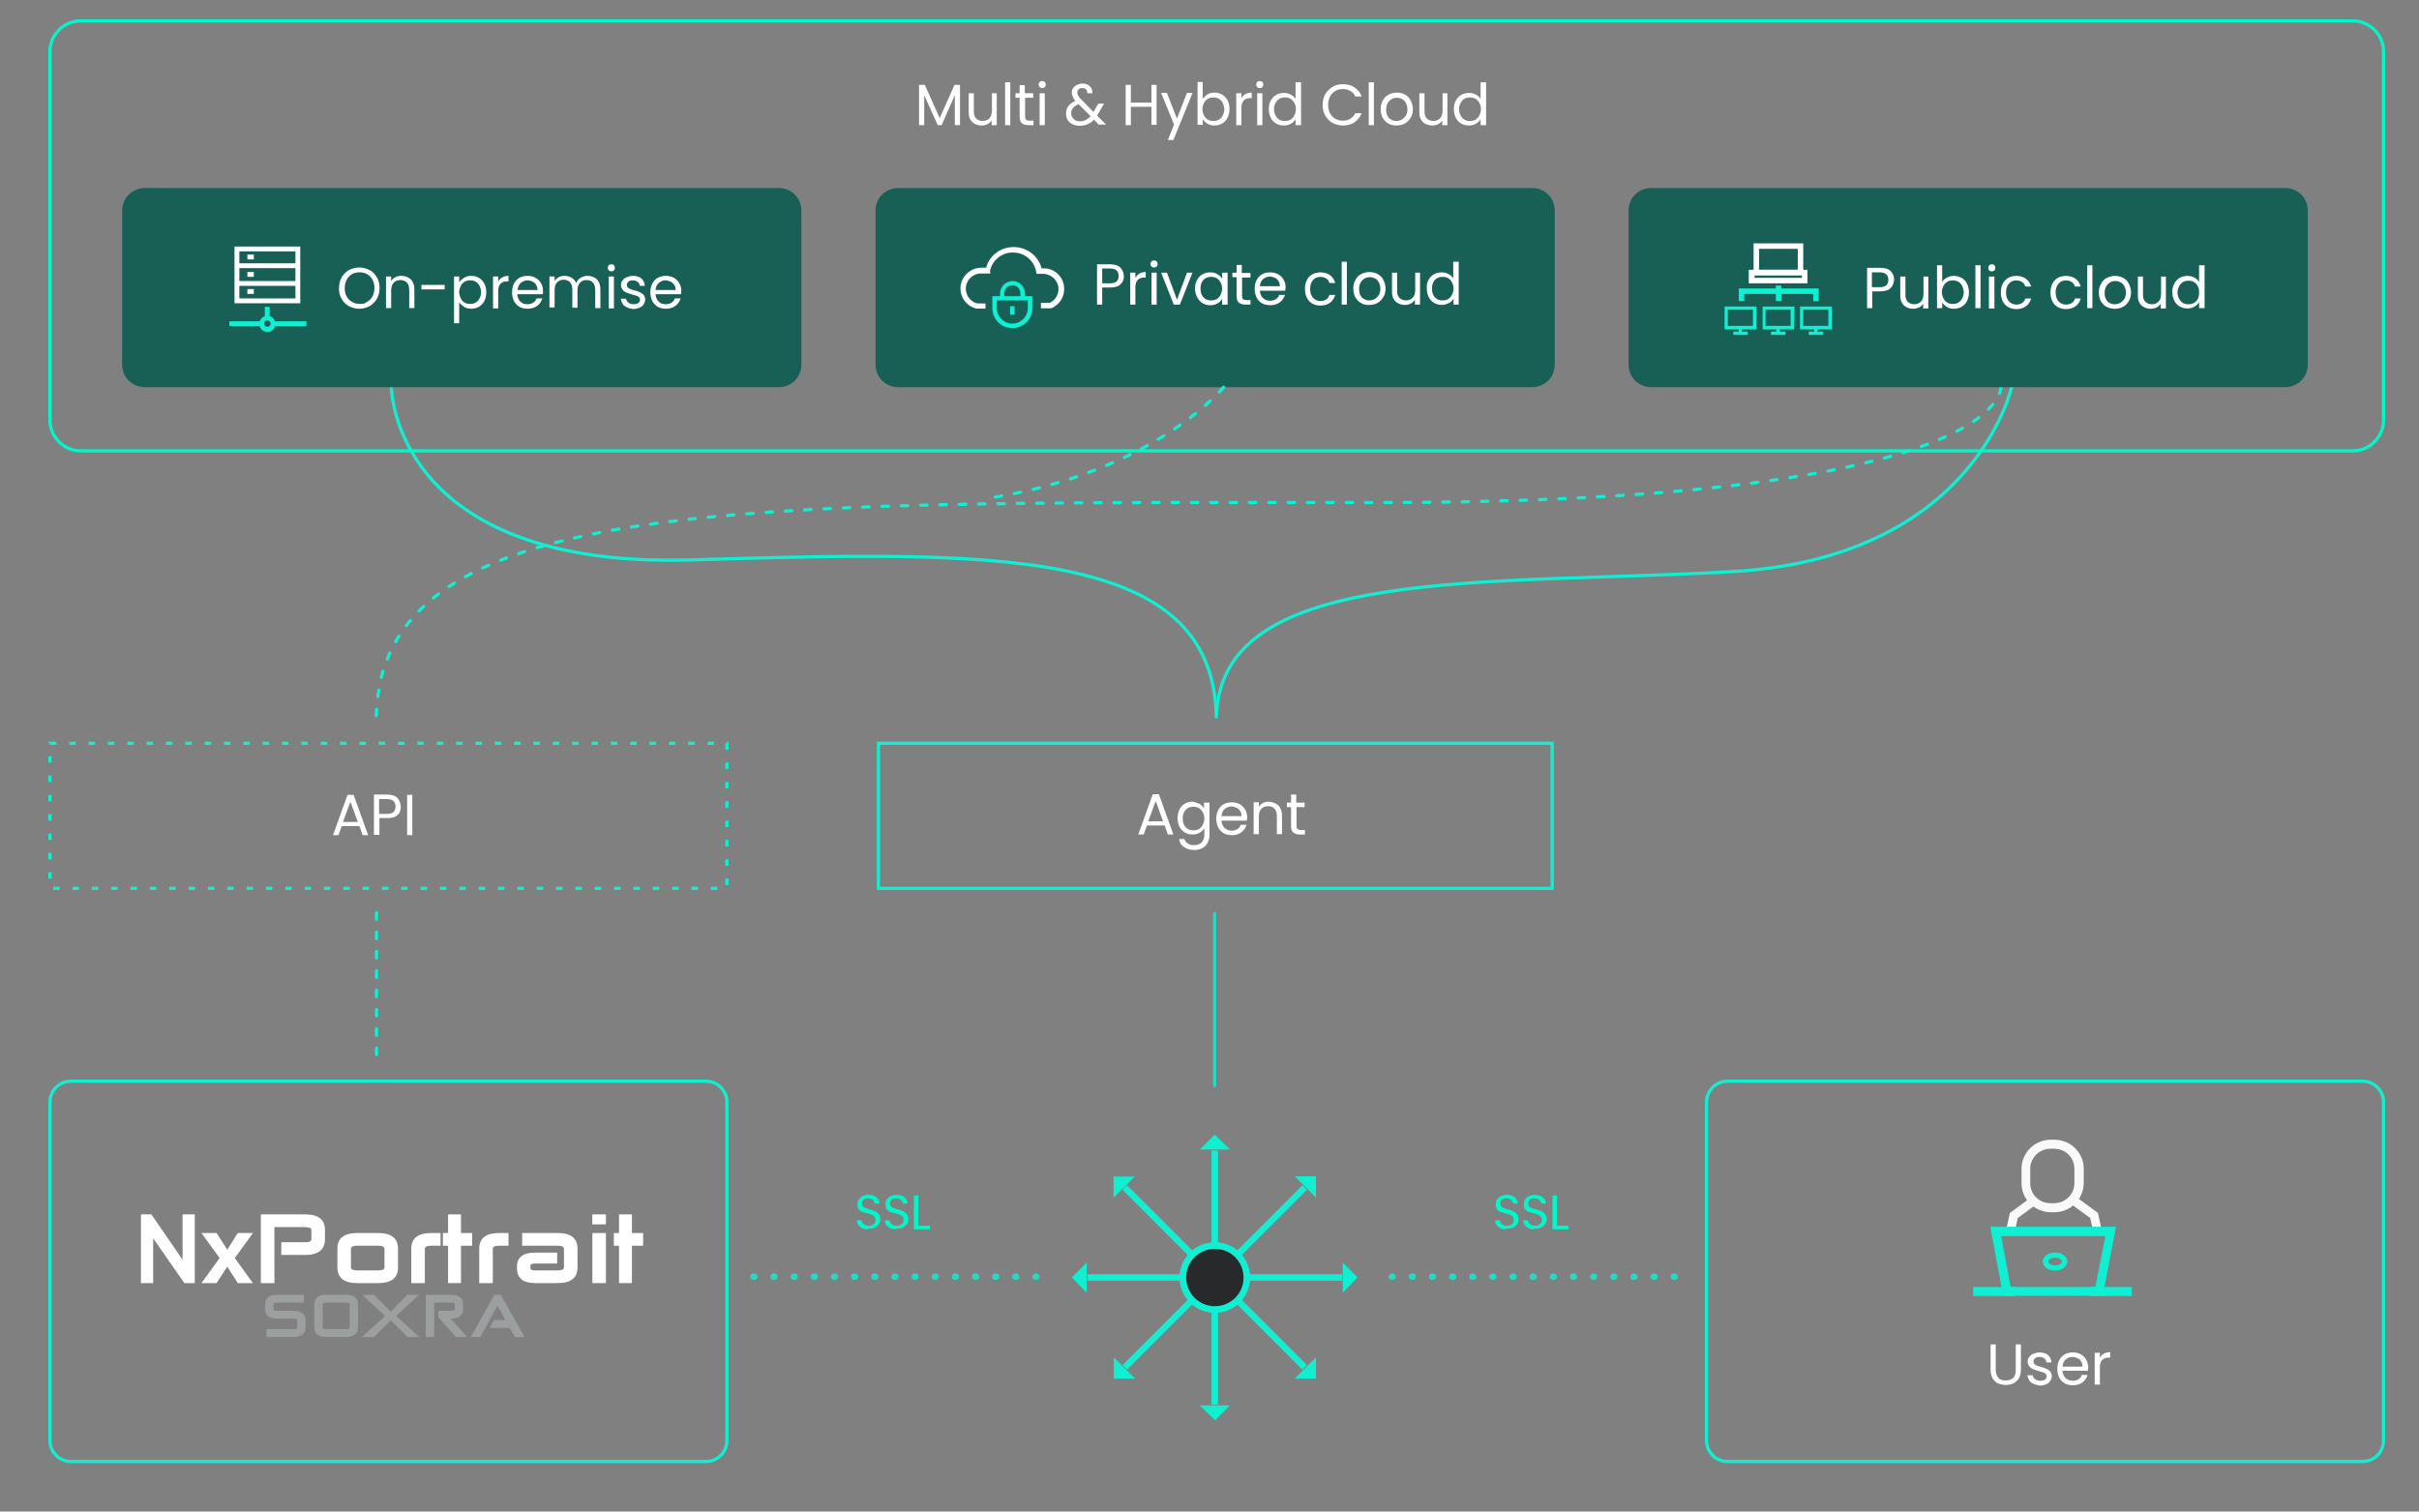 <?xml version="1.0" encoding="utf-8"?>
<!-- Generator: Adobe Illustrator 16.0.3, SVG Export Plug-In . SVG Version: 6.00 Build 0)  -->
<!DOCTYPE svg PUBLIC "-//W3C//DTD SVG 1.1//EN" "http://www.w3.org/Graphics/SVG/1.1/DTD/svg11.dtd">
<svg version="1.1" id="레이어_1" xmlns="http://www.w3.org/2000/svg" xmlns:xlink="http://www.w3.org/1999/xlink" x="0px"
	 y="0px" width="750.4px" height="469px" viewBox="0 0 750.4 469" enable-background="new 0 0 750.4 469" xml:space="preserve">
<rect x="0" y="0" width="750.4" height="469" fill="#808080" stroke="none"/>
<g id="그룹_3561" transform="translate(-855 -951.864)">
	<g enable-background="new    ">
		<path fill="#00F7C8" d="M1122.6,1333c-0.5-0.2-1-0.6-1.3-1c-0.3-0.399-0.5-0.899-0.5-1.5h1.5c0,0.5,0.3,0.9,0.6,1.2
			s0.9,0.5,1.6,0.5c0.6,0,1.2-0.2,1.5-0.5c0.4-0.3,0.6-0.7,0.6-1.3c0-0.4-0.1-0.7-0.3-1s-0.5-0.4-0.8-0.601
			c-0.3-0.199-0.8-0.301-1.3-0.399c-0.7-0.2-1.2-0.4-1.7-0.5c-0.5-0.101-0.8-0.5-1.1-0.8c-0.3-0.302-0.4-0.9-0.4-1.602
			c0-0.6,0.1-1.1,0.4-1.5c0.3-0.398,0.7-0.8,1.2-1c0.5-0.199,1.1-0.398,1.8-0.398c1,0,1.8,0.198,2.4,0.698s1,1.101,1.1,2h-1.5
			c-0.1-0.399-0.3-0.8-0.6-1.1c-0.4-0.3-0.9-0.5-1.5-0.5s-1,0.1-1.4,0.399c-0.4,0.301-0.5,0.699-0.5,1.199c0,0.4,0.1,0.7,0.3,0.9
			c0.2,0.199,0.5,0.4,0.8,0.5c0.3,0.1,0.8,0.3,1.3,0.4c0.7,0.198,1.2,0.398,1.7,0.6c0.4,0.199,0.8,0.5,1.1,0.9
			c0.3,0.398,0.5,0.898,0.5,1.6c0,0.5-0.1,1-0.4,1.4c-0.3,0.398-0.7,0.8-1.2,1.1s-1.2,0.4-1.9,0.4
			C1123.8,1333.4,1123.1,1333.3,1122.6,1333z"/>
		<path fill="#00F7C8" d="M1131.3,1333c-0.5-0.2-1-0.6-1.3-1c-0.3-0.399-0.5-0.899-0.5-1.5h1.5c0,0.5,0.3,0.9,0.6,1.2
			c0.3,0.3,0.9,0.5,1.6,0.5c0.6,0,1.2-0.2,1.5-0.5c0.4-0.3,0.6-0.7,0.6-1.3c0-0.4-0.1-0.7-0.3-1s-0.5-0.4-0.8-0.601
			c-0.3-0.199-0.8-0.301-1.3-0.399c-0.7-0.2-1.2-0.4-1.7-0.5c-0.5-0.101-0.8-0.5-1.1-0.8c-0.3-0.302-0.4-0.9-0.4-1.602
			c0-0.6,0.1-1.1,0.4-1.5c0.3-0.398,0.7-0.8,1.2-1c0.5-0.199,1.1-0.398,1.8-0.398c1,0,1.8,0.198,2.4,0.698c0.6,0.5,1,1.101,1.1,2
			h-1.5c-0.1-0.399-0.3-0.8-0.6-1.1c-0.4-0.3-0.9-0.5-1.5-0.5c-0.6,0-1,0.1-1.4,0.399c-0.4,0.301-0.5,0.699-0.5,1.199
			c0,0.4,0.1,0.7,0.3,0.9c0.2,0.199,0.5,0.4,0.8,0.5c0.3,0.1,0.8,0.3,1.3,0.4c0.7,0.198,1.2,0.398,1.7,0.6
			c0.4,0.199,0.8,0.5,1.1,0.9c0.3,0.398,0.5,0.898,0.5,1.6c0,0.5-0.1,1-0.4,1.4c-0.3,0.398-0.7,0.8-1.2,1.1s-1.2,0.4-1.9,0.4
			C1132.4,1333.4,1131.8,1333.3,1131.3,1333z"/>
		<path fill="#00F7C8" d="M1139.8,1332.2h3.7v1.1h-5v-10.5h1.4v9.4H1139.8z"/>
	</g>
	<g enable-background="new    ">
		<path fill="#00F7C8" d="M1320.6,1333c-0.5-0.2-1-0.6-1.3-1c-0.3-0.399-0.5-0.899-0.5-1.5h1.5c0,0.5,0.3,0.9,0.602,1.2
			c0.398,0.3,0.898,0.5,1.6,0.5s1.2-0.2,1.5-0.5c0.4-0.3,0.6-0.7,0.6-1.3c0-0.4-0.1-0.7-0.3-1s-0.5-0.4-0.8-0.601
			c-0.301-0.199-0.801-0.301-1.301-0.399c-0.699-0.2-1.199-0.4-1.699-0.5c-0.5-0.101-0.801-0.5-1.102-0.8
			c-0.3-0.302-0.398-0.9-0.398-1.602c0-0.6,0.1-1.1,0.398-1.5c0.302-0.398,0.7-0.8,1.2-1c0.5-0.199,1.101-0.398,1.8-0.398
			c1,0,1.802,0.198,2.4,0.698s1,1.101,1.1,2h-1.5c0-0.399-0.3-0.8-0.6-1.1c-0.4-0.3-0.9-0.5-1.5-0.5s-1,0.1-1.4,0.399
			c-0.398,0.301-0.5,0.699-0.5,1.199c0,0.4,0.102,0.7,0.302,0.9c0.198,0.199,0.5,0.4,0.8,0.5s0.8,0.3,1.3,0.4
			c0.7,0.198,1.2,0.398,1.7,0.6c0.4,0.199,0.8,0.5,1.1,0.9c0.301,0.398,0.5,0.898,0.5,1.6c0,0.5-0.1,1-0.398,1.4
			c-0.302,0.5-0.7,0.8-1.2,1.1s-1.2,0.4-1.9,0.4C1321.8,1333.4,1321.2,1333.3,1320.6,1333z"/>
		<path fill="#00F7C8" d="M1329.3,1333c-0.5-0.2-1-0.6-1.3-1c-0.3-0.399-0.5-0.899-0.5-1.5h1.5c0,0.5,0.3,0.9,0.6,1.2
			c0.4,0.3,0.9,0.5,1.602,0.5c0.7,0,1.2-0.2,1.5-0.5c0.398-0.3,0.6-0.7,0.6-1.3c0-0.4-0.1-0.7-0.3-1s-0.5-0.4-0.8-0.601
			c-0.302-0.199-0.802-0.301-1.302-0.399c-0.698-0.2-1.198-0.4-1.698-0.5c-0.5-0.101-0.802-0.5-1.102-0.8
			c-0.3-0.302-0.398-0.9-0.398-1.602c0-0.6,0.1-1.1,0.398-1.5c0.302-0.398,0.7-0.8,1.2-1c0.5-0.199,1.1-0.398,1.8-0.398
			c1,0,1.802,0.198,2.4,0.698s1,1.101,1.1,2h-1.5c0-0.399-0.3-0.8-0.6-1.1c-0.4-0.3-0.9-0.5-1.5-0.5c-0.601,0-1,0.1-1.4,0.399
			c-0.398,0.301-0.5,0.699-0.5,1.199c0,0.4,0.102,0.7,0.302,0.9c0.198,0.199,0.5,0.4,0.8,0.5s0.8,0.3,1.3,0.4
			c0.7,0.198,1.2,0.398,1.7,0.6c0.398,0.199,0.8,0.5,1.1,0.9c0.3,0.398,0.5,0.898,0.5,1.6c0,0.5-0.1,1-0.399,1.4
			c-0.301,0.5-0.699,0.8-1.199,1.1s-1.2,0.4-1.9,0.4C1330.4,1333.4,1329.8,1333.3,1329.3,1333z"/>
		<path fill="#00F7C8" d="M1337.9,1332.2h3.698v1.1h-5v-10.5h1.4v9.4H1337.9z"/>
	</g>
	
		<line id="선_27" opacity="0.8" fill="none" stroke="#10EFD1" stroke-width="2" stroke-linecap="round" stroke-dasharray="0.25,6" enable-background="new    " x1="1176.5" y1="1348" x2="1088.6" y2="1348"/>
	
		<line id="선_28" opacity="0.8" fill="none" stroke="#10EFD1" stroke-width="2" stroke-linecap="round" stroke-dasharray="0.25,6" enable-background="new    " x1="1374.5" y1="1348" x2="1286.7" y2="1348"/>
	<g id="그룹_50" transform="translate(1188.927 1305.336)">
		<line id="선_10" fill="none" stroke="#10EFD1" stroke-width="2" x1="42.9" y1="3.501" x2="42.9" y2="82.4"/>
		<path id="패스_50" fill="#00F7C8" stroke="#10EFD1" stroke-width="2" d="M45.2,2.2h-4.5l2.2-2.199L45.2,2.2z"/>
		<path id="패스_51" fill="#00F7C8" stroke="#10EFD1" stroke-width="2" d="M40.7,83.6h4.5L43,85.8L40.7,83.6z"/>
		<line id="선_11" fill="none" stroke="#10EFD1" stroke-width="2" x1="82.4" y1="42.9" x2="3.5" y2="42.9"/>
		<path id="패스_52" fill="#00F7C8" stroke="#10EFD1" stroke-width="2" d="M83.599,45.2v-4.5l2.2,2.2L83.599,45.2z"/>
		<path id="패스_53" fill="#00F7C8" stroke="#10EFD1" stroke-width="2" d="M2.2,40.7v4.5L0,42.9L2.2,40.7z"/>
		<line id="선_12" fill="none" stroke="#10EFD1" stroke-width="2" x1="70.801" y1="15.001" x2="15" y2="70.8"/>
		<path id="패스_54" fill="#00F7C8" stroke="#10EFD1" stroke-width="2" d="M73.301,15.7l-3.2-3.199h3.2V15.7z"/>
		<path id="패스_55" fill="#00F7C8" stroke="#10EFD1" stroke-width="2" d="M12.6,70.1l3.199,3.2H12.6V70.1z"/>
		<line id="선_13" fill="none" stroke="#10EFD1" stroke-width="2" x1="70.801" y1="70.8" x2="15" y2="15.001"/>
		<path id="패스_56" fill="#00F7C8" stroke="#10EFD1" stroke-width="2" d="M70.099,73.3l3.2-3.2v3.2H70.099z"/>
		<path id="패스_57" fill="#00F7C8" stroke="#10EFD1" stroke-width="2" d="M15.7,12.6l-3.2,3.199V12.6H15.7z"/>
	</g>
	<g id="그룹_52" transform="translate(1221.96 1338.367)">
		<g id="그룹_51" transform="translate(0 0)">
			<path id="패스_58" fill="#28292A" stroke="#10EFD1" stroke-width="2" d="M9.9,19.8c5.5,0,9.899-4.4,9.899-9.9S15.4,0,9.9,0
				S0,4.399,0,9.899l0,0C0,15.3,4.4,19.8,9.9,19.8"/>
			<path id="패스_59" fill="#28292A" stroke="#10EFD1" stroke-width="2" d="M9.9,19.8c5.5,0,9.899-4.4,9.899-9.9S15.4,0,9.9,0
				S0,4.399,0,9.899l0,0C0,15.3,4.4,19.8,9.9,19.8z"/>
		</g>
	</g>
	<path id="패스_72" opacity="0.8" fill="none" stroke="#10EFD1" stroke-linecap="round" enable-background="new    " d="
		M1231.8,1235.3v53.4"/>
	<g transform="matrix(1, 0, 0, 1, 855, 951.86)">
		<g id="사각형_810-2" transform="translate(15 334.99)">
			<path fill="none" d="M7,0h197c3.9,0,7,3.1,7,7v105c0,3.898-3.1,7-7,7H7c-3.9,0-7-3.102-7-7V7C0,3.1,3.1,0,7,0z"/>
			<path fill="none" stroke="#10EFD1" d="M7,0.5h197c3.6,0,6.5,2.898,6.5,6.5v105c0,3.6-2.9,6.5-6.5,6.5H7c-3.6,0-6.5-2.9-6.5-6.5V7
				C0.5,3.4,3.4,0.5,7,0.5z"/>
		</g>
	</g>
	<g transform="matrix(1, 0, 0, 1, 855, 951.86)">
		<g id="사각형_207-2" transform="translate(528.89 334.99)">
			<path fill="none" d="M7,0h197c3.9,0,7,3.1,7,7v105c0,3.898-3.1,7-7,7H7c-3.898,0-7-3.102-7-7V7C0,3.1,3.1,0,7,0z"/>
			<path fill="none" stroke="#10EFD1" d="M7,0.5h197c3.602,0,6.5,2.898,6.5,6.5v105c0,3.6-2.898,6.5-6.5,6.5H7
				c-3.6,0-6.5-2.9-6.5-6.5V7C0.5,3.4,3.4,0.5,7,0.5z"/>
		</g>
	</g>
	<g id="그룹_3548" transform="translate(0 0.502)">
		<path id="패스_7380" fill="#F9F9F9" d="M1492.3,1327.5h-1.1c-5,0-9.102-4-9.102-9v-4.5c0-5,4.102-9,9.102-9h1.1
			c5,0,9.102,4,9.102,9v4.5C1501.3,1323.5,1497.3,1327.5,1492.3,1327.5z M1491.1,1307.8c-3.5,0-6.3,2.802-6.3,6.2v4.5
			c0,3.5,2.8,6.2,6.3,6.2h1.102c3.5,0,6.3-2.8,6.3-6.2v-4.5c0-3.5-2.8-6.2-6.3-6.2H1491.1z"/>
		<path id="패스_7381" fill="#F9F9F9" d="M1504.4,1333.7l-1-4.4l-6.302-4.6l1.602-2.2l7.1,5.2l1.2,5.4L1504.4,1333.7z"/>
		<path id="패스_7382" fill="#F9F9F9" d="M1480,1333.7l-2.7-0.6l1.2-5.4l7.1-5.2l1.602,2.2l-6.3,4.6L1480,1333.7z"/>
		<path id="패스_7383" fill="#10EFD1" d="M1507.3,1353.4H1476.4l-4-21.4h39L1507.3,1353.4z M1478.7,1350.7h26.3l3.1-15.8h-32.3
			L1478.7,1350.7z"/>
		<rect id="사각형_1511" x="1503.2" y="1350.7" fill="#10EFD1" width="13.1" height="2.8"/>
		<rect id="사각형_1512" x="1467.1" y="1350.7" fill="#10EFD1" width="13.102" height="2.8"/>
		<path id="패스_7384" fill="#10EFD1" d="M1492.5,1345.6c-2.1,0-3.8-1.2-3.8-2.801s1.699-2.801,3.8-2.801s3.8,1.2,3.8,2.801
			S1494.6,1345.6,1492.5,1345.6z M1492.5,1341.6c-1.2,0-2.1,0.6-2.1,1.199c0,0.5,0.898,1.199,2.1,1.199s2.1-0.6,2.1-1.199
			S1493.7,1341.6,1492.5,1341.6z"/>
	</g>
	<g enable-background="new    ">
		<path fill="#FFFFFF" d="M1474.1,1369v7.9c0,1.1,0.302,1.898,0.802,2.5c0.5,0.6,1.3,0.8,2.3,0.8s1.7-0.3,2.3-0.8
			c0.602-0.5,0.8-1.4,0.8-2.5v-7.9h1.602v7.9c0,1-0.2,1.898-0.602,2.6c-0.398,0.7-1,1.2-1.698,1.602c-0.7,0.3-1.5,0.5-2.4,0.5
			s-1.7-0.2-2.4-0.5c-0.698-0.302-1.3-0.9-1.698-1.602c-0.4-0.699-0.602-1.6-0.602-2.6v-7.9H1474.1z"/>
		<path fill="#FFFFFF" d="M1485.9,1381.301c-0.602-0.301-1.102-0.601-1.4-1.101s-0.5-1-0.6-1.6h1.698c0,0.5,0.302,0.898,0.7,1.198
			c0.4,0.302,1,0.5,1.601,0.5s1.101-0.1,1.5-0.398c0.399-0.3,0.5-0.602,0.5-1c0-0.4-0.199-0.8-0.601-1c-0.399-0.2-1-0.4-1.8-0.602
			c-0.7-0.198-1.3-0.398-1.8-0.6s-0.9-0.5-1.2-0.9c-0.3-0.398-0.5-0.898-0.5-1.5c0-0.5,0.2-0.999,0.5-1.398c0.3-0.4,0.7-0.8,1.3-1
			c0.601-0.2,1.2-0.4,1.9-0.4c1.1,0,2,0.3,2.6,0.8c0.7,0.602,1,1.302,1.101,2.302h-1.601c0-0.5-0.2-0.9-0.6-1.2
			c-0.4-0.3-0.9-0.5-1.5-0.5c-0.602,0-1.102,0.1-1.4,0.4c-0.3,0.3-0.5,0.6-0.5,1c0,0.3,0.101,0.6,0.3,0.8c0.2,0.2,0.5,0.4,0.802,0.5
			c0.3,0.1,0.8,0.3,1.3,0.4c0.7,0.198,1.3,0.398,1.7,0.6c0.398,0.2,0.8,0.5,1.1,0.8c0.3,0.4,0.5,0.9,0.5,1.5c0,0.5-0.2,1-0.5,1.5
			c-0.3,0.4-0.7,0.8-1.3,1c-0.602,0.2-1.2,0.4-1.9,0.4C1487.2,1381.7,1486.5,1381.5,1485.9,1381.301z"/>
		<path fill="#FFFFFF" d="M1502.7,1377.2h-7.9c0.102,1,0.4,1.7,1,2.3c0.602,0.5,1.3,0.801,2.2,0.801c0.7,0,1.3-0.199,1.8-0.5
			s0.8-0.801,1-1.301h1.8c-0.3,0.9-0.8,1.7-1.6,2.301s-1.8,0.899-3,0.899c-0.9,0-1.8-0.2-2.5-0.6c-0.7-0.4-1.3-1-1.7-1.802
			c-0.398-0.8-0.6-1.698-0.6-2.698s0.2-1.9,0.6-2.7c0.4-0.8,1-1.399,1.7-1.8s1.6-0.602,2.5-0.602s1.8,0.2,2.5,0.602
			c0.7,0.398,1.3,1,1.7,1.698c0.398,0.7,0.6,1.5,0.6,2.4C1502.7,1376.5,1502.7,1376.801,1502.7,1377.2z M1500.6,1374.301
			c-0.3-0.5-0.698-0.801-1.1-1.001c-0.5-0.198-1-0.398-1.6-0.398c-0.802,0-1.5,0.3-2.102,0.8c-0.6,0.5-0.898,1.3-1,2.2h6.2
			C1501,1375.2,1500.9,1374.7,1500.6,1374.301z"/>
		<path fill="#FFFFFF" d="M1507.6,1371.9c0.5-0.3,1.2-0.5,2-0.5v1.7h-0.398c-1.8,0-2.8,1-2.8,3v5.398h-1.602v-9.898h1.602v1.6
			C1506.6,1372.7,1507.1,1372.2,1507.6,1371.9z"/>
	</g>
	<g transform="matrix(1, 0, 0, 1, 855, 951.86)">
		<g id="사각형_1892-2" transform="translate(15 6)">
			<path fill="none" stroke="#00F7C8" d="M10,0.5h704.9c5.198,0,9.5,4.3,9.5,9.5v114.4c0,5.2-4.302,9.5-9.5,9.5H10
				c-5.2,0-9.5-4.3-9.5-9.5V10C0.5,4.8,4.8,0.5,10,0.5z"/>
		</g>
	</g>
	<g enable-background="new    ">
		<path fill="#FFFFFF" d="M1152.8,978.2v12.5h-1.6v-9.3l-4.1,9.3h-1.2l-4.2-9.3v9.3h-1.6v-12.5h1.8l4.6,10.3l4.6-10.3H1152.8z"/>
		<path fill="#FFFFFF" d="M1164.2,980.8v9.9h-1.601v-1.5c-0.3,0.5-0.699,0.9-1.3,1.2c-0.6,0.3-1.2,0.4-1.8,0.4
			c-0.8,0-1.5-0.2-2.101-0.5c-0.6-0.3-1.1-0.8-1.399-1.4c-0.4-0.6-0.5-1.4-0.5-2.3v-5.8h1.6v5.6c0,1,0.2,1.7,0.7,2.2s1.2,0.8,2,0.8
			c0.9,0,1.6-0.3,2.1-0.8s0.801-1.3,0.801-2.4v-5.4H1164.2z"/>
		<path fill="#FFFFFF" d="M1168.4,977.4v13.3h-1.601v-13.3H1168.4z"/>
		<path fill="#FFFFFF" d="M1173,982.2v5.8c0,0.5,0.1,0.8,0.3,1c0.2,0.2,0.601,0.3,1.101,0.3h1.199v1.4h-1.5
			c-0.899,0-1.6-0.2-2.1-0.6s-0.7-1.1-0.7-2.1v-5.8h-1.3v-1.4h1.3v-2.5h1.601v2.5h2.6v1.4H1173L1173,982.2z"/>
		<path fill="#FFFFFF" d="M1177.5,978.9c-0.2-0.2-0.3-0.5-0.3-0.8c0-0.3,0.1-0.6,0.3-0.8s0.5-0.3,0.8-0.3
			c0.301,0,0.601,0.1,0.801,0.3c0.199,0.2,0.3,0.5,0.3,0.8c0,0.3-0.101,0.6-0.3,0.8c-0.2,0.2-0.5,0.3-0.801,0.3
			C1178,979.2,1177.7,979.1,1177.5,978.9z M1179.1,980.8v9.9h-1.6v-9.9H1179.1z"/>
		<path fill="#FFFFFF" d="M1196,990.7l-1.6-1.7c-0.601,0.6-1.301,1.1-2,1.4c-0.7,0.3-1.5,0.5-2.4,0.5s-1.6-0.2-2.3-0.5
			c-0.7-0.3-1.2-0.8-1.5-1.3c-0.301-0.5-0.5-1.2-0.5-2c0-0.9,0.199-1.6,0.699-2.3s1.2-1.2,2.2-1.6c-0.399-0.5-0.7-0.9-0.8-1.3
			c-0.2-0.4-0.3-0.8-0.3-1.3s0.1-1,0.399-1.4c0.301-0.4,0.7-0.8,1.2-1c0.5-0.2,1.101-0.4,1.7-0.4s1.2,0.1,1.7,0.4
			c0.5,0.3,0.8,0.6,1.1,1.1c0.2,0.5,0.3,1,0.3,1.5h-1.6c0-0.5-0.1-0.9-0.4-1.2c-0.3-0.3-0.699-0.4-1.1-0.4c-0.5,0-0.9,0.1-1.2,0.4
			c-0.3,0.3-0.399,0.6-0.399,1c0,0.4,0.1,0.7,0.3,1c0.2,0.3,0.5,0.8,1,1.2l3.7,3.8l0.3-0.5l1.2-2.1h1.8l-1.5,2.6
			c-0.2,0.4-0.4,0.7-0.7,1.1l2.8,2.8h-2.1V990.7L1196,990.7z M1191.8,989.1c0.5-0.3,1-0.6,1.5-1.2l-3.699-3.7
			c-1.5,0.6-2.301,1.5-2.301,2.8c0,0.7,0.301,1.3,0.801,1.8s1.199,0.7,2,0.7C1190.7,989.5,1191.2,989.4,1191.8,989.1z"/>
		<path fill="#FFFFFF" d="M1213.8,978.1v12.5h-1.6V985h-6.4v5.7h-1.6v-12.5h1.6v5.5h6.4v-5.5h1.6V978.1z"/>
		<path fill="#FFFFFF" d="M1224.9,980.8l-5.9,14.5h-1.7l1.9-4.8l-4-9.8h1.8l3.101,8l3.1-8h1.7V980.8z"/>
		<path fill="#FFFFFF" d="M1229.5,981.2c0.6-0.4,1.399-0.6,2.2-0.6c0.899,0,1.699,0.2,2.399,0.6c0.699,0.4,1.3,1,1.699,1.8
			c0.4,0.8,0.601,1.6,0.601,2.7c0,1-0.199,1.9-0.601,2.7c-0.399,0.8-1,1.4-1.699,1.8c-0.7,0.4-1.5,0.6-2.399,0.6
			c-0.9,0-1.601-0.2-2.2-0.6s-1.1-0.8-1.4-1.4v1.8h-1.6v-13.3h1.6v5.3C1228.4,982.1,1228.9,981.6,1229.5,981.2z M1234.3,983.8
			c-0.3-0.6-0.699-1-1.199-1.3c-0.5-0.3-1.101-0.4-1.699-0.4c-0.602,0-1.2,0.1-1.7,0.4c-0.5,0.3-0.9,0.7-1.2,1.3s-0.5,1.2-0.5,1.9
			s0.2,1.4,0.5,2c0.301,0.6,0.7,1,1.2,1.3c0.5,0.3,1.1,0.4,1.7,0.4c0.6,0,1.199-0.1,1.699-0.4c0.5-0.3,0.899-0.7,1.199-1.3
			c0.301-0.6,0.5-1.2,0.5-2C1234.7,985,1234.601,984.3,1234.3,983.8z"/>
		<path fill="#FFFFFF" d="M1241.3,981.1c0.5-0.3,1.2-0.5,2-0.5v1.7h-0.399c-1.8,0-2.8,1-2.8,3v5.4h-1.601v-9.9h1.601v1.6
			C1240.3,981.9,1240.7,981.4,1241.3,981.1z"/>
		<path fill="#FFFFFF" d="M1245,978.9c-0.2-0.2-0.3-0.5-0.3-0.8c0-0.3,0.1-0.6,0.3-0.8s0.5-0.3,0.8-0.3c0.301,0,0.601,0.1,0.801,0.3
			c0.199,0.2,0.301,0.5,0.301,0.8c0,0.3-0.102,0.6-0.301,0.8c-0.2,0.2-0.5,0.3-0.801,0.3C1245.5,979.2,1245.2,979.1,1245,978.9z
			 M1246.601,980.8v9.9H1245v-9.9H1246.601z"/>
		<path fill="#FFFFFF" d="M1249.2,983.1c0.399-0.8,1-1.4,1.699-1.8s1.5-0.6,2.399-0.6c0.801,0,1.5,0.2,2.101,0.5
			c0.699,0.4,1.199,0.8,1.5,1.4v-5.2h1.699v13.3h-1.699v-1.9c-0.301,0.6-0.801,1.1-1.399,1.4c-0.601,0.4-1.4,0.6-2.2,0.6
			c-0.9,0-1.699-0.2-2.4-0.6c-0.698-0.4-1.3-1-1.698-1.8c-0.4-0.8-0.601-1.7-0.601-2.7S1248.8,983.8,1249.2,983.1z M1256.5,983.8
			c-0.3-0.6-0.7-1-1.2-1.3c-0.5-0.3-1.1-0.4-1.699-0.4c-0.601,0-1.199,0.1-1.699,0.4c-0.5,0.3-0.9,0.7-1.2,1.3s-0.5,1.2-0.5,1.9
			c0,0.8,0.2,1.4,0.5,2s0.7,1,1.2,1.3c0.5,0.3,1.1,0.4,1.699,0.4c0.601,0,1.199-0.1,1.699-0.4c0.5-0.3,0.9-0.7,1.2-1.3
			s0.5-1.2,0.5-2S1256.8,984.3,1256.5,983.8z"/>
		<path fill="#FFFFFF" d="M1266.101,981.1c0.601-1,1.299-1.7,2.299-2.3s2-0.8,3.201-0.8c1.399,0,2.601,0.3,3.601,1
			c1,0.7,1.8,1.6,2.2,2.8h-2.002c-0.3-0.8-0.8-1.3-1.5-1.7c-0.698-0.4-1.398-0.6-2.3-0.6c-0.898,0-1.7,0.2-2.398,0.6
			c-0.7,0.4-1.2,1-1.602,1.7c-0.398,0.8-0.6,1.6-0.6,2.6s0.2,1.9,0.6,2.6c0.4,0.8,0.9,1.3,1.602,1.7c0.698,0.4,1.5,0.6,2.398,0.6
			c0.9,0,1.7-0.2,2.3-0.6c0.602-0.4,1.2-1,1.5-1.7h2.002c-0.5,1.2-1.2,2.1-2.2,2.8c-1,0.7-2.2,1-3.601,1
			c-1.201,0-2.201-0.3-3.201-0.8s-1.698-1.3-2.299-2.3s-0.801-2.1-0.801-3.3C1265.3,983.2,1265.5,982.1,1266.101,981.1z"/>
		<path fill="#FFFFFF" d="M1281.2,977.4v13.3h-1.602v-13.3H1281.2z"/>
		<path fill="#FFFFFF" d="M1285.7,990.2c-0.801-0.4-1.301-1-1.801-1.8c-0.399-0.8-0.601-1.7-0.601-2.7s0.2-1.9,0.7-2.7
			c0.4-0.8,1-1.4,1.8-1.8s1.601-0.6,2.5-0.6c0.9,0,1.8,0.2,2.5,0.6c0.8,0.4,1.4,1,1.8,1.8c0.4,0.8,0.7,1.7,0.7,2.7s-0.2,1.9-0.7,2.7
			c-0.5,0.8-1.1,1.4-1.8,1.8s-1.6,0.6-2.6,0.6S1286.4,990.6,1285.7,990.2z M1289.8,989c0.5-0.3,0.9-0.7,1.301-1.2
			c0.301-0.6,0.5-1.2,0.5-2c0-0.8-0.199-1.5-0.5-2c-0.301-0.6-0.699-1-1.199-1.2c-0.5-0.3-1-0.4-1.602-0.4c-0.6,0-1.1,0.1-1.6,0.4
			c-0.5,0.3-0.9,0.7-1.2,1.2s-0.5,1.2-0.5,2c0,0.8,0.102,1.5,0.4,2c0.3,0.6,0.7,1,1.2,1.2c0.5,0.3,1,0.4,1.6,0.4
			S1289.3,989.3,1289.8,989z"/>
		<path fill="#FFFFFF" d="M1304,980.8v9.9h-1.6v-1.5c-0.302,0.5-0.7,0.9-1.302,1.2c-0.6,0.3-1.198,0.4-1.8,0.4
			c-0.8,0-1.5-0.2-2.1-0.5c-0.602-0.3-1.102-0.8-1.4-1.4c-0.399-0.6-0.5-1.4-0.5-2.3v-5.8h1.601v5.6c0,1,0.199,1.7,0.699,2.2
			s1.2,0.8,2,0.8c0.9,0,1.602-0.3,2.102-0.8s0.8-1.3,0.8-2.4v-5.4H1304z"/>
		<path fill="#FFFFFF" d="M1306.6,983.1c0.4-0.8,1-1.4,1.7-1.8s1.5-0.6,2.4-0.6c0.8,0,1.5,0.2,2.1,0.5c0.7,0.4,1.2,0.8,1.5,1.4v-5.2
			h1.7v13.3h-1.7v-1.9c-0.3,0.6-0.8,1.1-1.398,1.4c-0.602,0.4-1.4,0.6-2.2,0.6c-0.9,0-1.7-0.2-2.4-0.6s-1.3-1-1.7-1.8
			c-0.398-0.8-0.6-1.7-0.6-2.7S1306.2,983.8,1306.6,983.1z M1313.9,983.8c-0.302-0.6-0.7-1-1.2-1.3c-0.5-0.3-1.102-0.4-1.7-0.4
			s-1.2,0.1-1.7,0.4c-0.5,0.3-0.898,0.7-1.198,1.3s-0.5,1.2-0.5,1.9c0,0.8,0.198,1.4,0.5,2c0.3,0.6,0.698,1,1.198,1.3
			c0.5,0.3,1.102,0.4,1.7,0.4s1.2-0.1,1.7-0.4c0.5-0.3,0.898-0.7,1.2-1.3c0.3-0.6,0.5-1.2,0.5-2S1314.2,984.3,1313.9,983.8z"/>
	</g>
	<path id="사각형_217" fill="#186056" d="M1133.6,1010.2h196.7c3.9,0,7,3.1,7,7v47.8c0,3.9-3.1,7-7,7h-196.7c-3.9,0-7-3.1-7-7
		v-47.8C1126.6,1013.3,1129.7,1010.2,1133.6,1010.2z"/>
	<g id="그룹_2510" transform="translate(1152.912 1027.371)">
		<g enable-background="new    ">
			<path fill="#FFFFFF" d="M49.7,12.7c-0.7,0.7-1.801,1-3.301,1H44V19H42.4V6.5h4c1.4,0,2.5,0.3,3.2,1c0.7,0.7,1.101,1.6,1.101,2.6
				C50.8,11.2,50.4,12,49.7,12.7z M48.5,11.8c0.399-0.4,0.6-1,0.6-1.7c0-1.5-0.899-2.3-2.7-2.3H44v4.6H46.4
				C47.4,12.4,48.1,12.2,48.5,11.8z"/>
			<path fill="#FFFFFF" d="M55.5,9.4c0.5-0.3,1.2-0.5,2-0.5v1.7h-0.4c-1.8,0-2.8,1-2.8,3V19h-1.6V9.1h1.6v1.6
				C54.6,10.2,55,9.7,55.5,9.4z"/>
			<path fill="#FFFFFF" d="M59.3,7.2C59.1,7,59,6.7,59,6.4c0-0.3,0.1-0.6,0.3-0.8c0.2-0.2,0.5-0.3,0.8-0.3s0.601,0.1,0.8,0.3
				C61.1,5.8,61.2,6.1,61.2,6.4C61.2,6.7,61.1,7,60.9,7.2c-0.199,0.2-0.5,0.3-0.8,0.3S59.5,7.4,59.3,7.2z M60.9,9.1V19h-1.6V9.1
				H60.9z"/>
			<path fill="#FFFFFF" d="M67.2,17.5l3.1-8.4H72L68.1,19H66.2l-3.9-9.9h1.8L67.2,17.5z"/>
			<path fill="#FFFFFF" d="M73.4,11.4c0.4-0.8,1-1.4,1.7-1.8S76.6,9,77.5,9c0.898,0,1.601,0.2,2.3,0.6c0.7,0.4,1.1,0.8,1.4,1.4V9.1
				H82.9V19H81.2v-1.8c-0.302,0.6-0.802,1.1-1.4,1.4c-0.6,0.4-1.4,0.6-2.2,0.6c-0.899,0-1.7-0.2-2.399-0.6c-0.7-0.4-1.301-1-1.7-1.8
				C73,15.9,72.8,15,72.8,14S73,12.1,73.4,11.4z M80.7,12.1c-0.302-0.6-0.7-1-1.2-1.3c-0.5-0.3-1.102-0.4-1.7-0.4
				c-0.6,0-1.2,0.1-1.7,0.4c-0.5,0.3-0.899,0.7-1.2,1.3C74.6,12.7,74.5,13.3,74.5,14c0,0.8,0.1,1.4,0.399,2c0.301,0.6,0.7,1,1.2,1.3
				c0.5,0.3,1.101,0.4,1.7,0.4s1.2-0.1,1.7-0.4C80,17,80.4,16.6,80.7,16c0.3-0.6,0.5-1.2,0.5-2C81.2,13.2,81,12.7,80.7,12.1z"/>
			<path fill="#FFFFFF" d="M87.4,10.5v5.8c0,0.5,0.102,0.8,0.302,1c0.198,0.2,0.6,0.3,1.1,0.3H90V19h-1.5
				c-0.899,0-1.602-0.2-2.102-0.6C85.9,18,85.7,17.3,85.7,16.3v-5.8H84.4V9.1H85.7V6.7h1.6v2.5H90v1.4H87.4V10.5z"/>
			<path fill="#FFFFFF" d="M100.8,14.7h-7.9c0.102,1,0.4,1.7,1,2.3c0.602,0.5,1.302,0.8,2.201,0.8c0.699,0,1.299-0.2,1.799-0.5
				c0.5-0.3,0.802-0.8,1-1.3h1.802c-0.302,0.9-0.802,1.7-1.601,2.3c-0.801,0.6-1.801,0.9-3,0.9c-0.899,0-1.801-0.2-2.5-0.6
				c-0.701-0.4-1.301-1-1.701-1.8c-0.398-0.8-0.6-1.7-0.6-2.7s0.2-1.9,0.6-2.7c0.4-0.8,1-1.4,1.701-1.8c0.699-0.4,1.5-0.6,2.5-0.6
				C97,9,97.9,9.2,98.601,9.6c0.699,0.4,1.299,1,1.699,1.7c0.4,0.7,0.6,1.5,0.6,2.4C100.8,14,100.8,14.3,100.8,14.7z M98.7,11.7
				c-0.302-0.5-0.7-0.8-1.101-1c-0.5-0.2-1-0.4-1.601-0.4c-0.8,0-1.5,0.3-2.102,0.8c-0.6,0.5-0.898,1.3-1,2.2h6.201
				C99.101,12.7,99,12.2,98.7,11.7z"/>
			<path fill="#FFFFFF" d="M107.5,11.4c0.398-0.8,1-1.4,1.7-1.8c0.698-0.4,1.6-0.6,2.5-0.6c1.198,0,2.198,0.3,3,0.9
				c0.8,0.6,1.3,1.4,1.6,2.4h-1.8c-0.2-0.6-0.5-1.1-1-1.4c-0.5-0.3-1.102-0.5-1.8-0.5c-0.9,0-1.7,0.3-2.302,1
				c-0.6,0.7-0.898,1.6-0.898,2.7c0,1.2,0.3,2.1,0.898,2.8c0.602,0.6,1.302,1,2.302,1c0.698,0,1.3-0.2,1.8-0.5
				c0.5-0.3,0.8-0.8,1-1.4h1.8c-0.3,1-0.8,1.8-1.6,2.4c-0.802,0.6-1.802,0.9-3,0.9c-0.9,0-1.802-0.2-2.5-0.6
				c-0.7-0.4-1.302-1-1.7-1.8c-0.399-0.8-0.602-1.7-0.602-2.7C106.9,13,107.101,12.1,107.5,11.4z"/>
			<path fill="#FFFFFF" d="M119.9,5.7V19h-1.6V5.7H119.9z"/>
			<path fill="#FFFFFF" d="M124.3,18.5c-0.8-0.4-1.3-1-1.8-1.8c-0.399-0.8-0.602-1.7-0.602-2.7s0.201-1.9,0.701-2.7
				c0.4-0.8,1-1.4,1.8-1.8c0.802-0.4,1.602-0.6,2.5-0.6c0.9,0,1.802,0.2,2.5,0.6c0.802,0.4,1.4,1,1.802,1.8
				C131.6,12.1,131.9,13,131.9,14s-0.198,1.9-0.698,2.7s-1.102,1.4-1.802,1.8c-0.698,0.4-1.6,0.6-2.6,0.6
				C125.9,19.2,125,19,124.3,18.5z M128.5,17.3c0.5-0.3,0.898-0.7,1.3-1.2c0.3-0.6,0.5-1.2,0.5-2c0-0.8-0.2-1.5-0.5-2
				c-0.3-0.6-0.7-1-1.2-1.2c-0.5-0.3-1-0.4-1.6-0.4c-0.601,0-1.101,0.1-1.601,0.4c-0.5,0.3-0.899,0.7-1.199,1.2
				c-0.301,0.5-0.5,1.2-0.5,2c0,0.8,0.1,1.5,0.398,2c0.301,0.6,0.7,1,1.2,1.2c0.5,0.3,1,0.4,1.601,0.4S127.9,17.6,128.5,17.3z"/>
			<path fill="#FFFFFF" d="M142.6,9.1V19H141v-1.5c-0.3,0.5-0.7,0.9-1.3,1.2c-0.602,0.3-1.2,0.4-1.802,0.4c-0.8,0-1.5-0.2-2.1-0.5
				c-0.6-0.3-1.1-0.8-1.4-1.4c-0.398-0.6-0.5-1.4-0.5-2.3V9.1h1.602v5.6c0,1,0.2,1.7,0.7,2.2s1.198,0.8,2,0.8
				c0.898,0,1.6-0.3,2.1-0.8s0.8-1.3,0.8-2.4V9.1H142.6z"/>
			<path fill="#FFFFFF" d="M145.2,11.4c0.398-0.8,1-1.4,1.698-1.8c0.7-0.4,1.5-0.6,2.4-0.6c0.8,0,1.5,0.2,2.1,0.5
				c0.7,0.4,1.2,0.8,1.5,1.4V5.7h1.7V19H153v-1.9c-0.3,0.6-0.8,1.1-1.4,1.4c-0.6,0.3-1.398,0.6-2.198,0.6c-0.9,0-1.7-0.2-2.4-0.6
				c-0.7-0.4-1.3-1-1.7-1.8c-0.398-0.8-0.6-1.7-0.6-2.7C144.6,13,144.8,12.1,145.2,11.4z M152.5,12.1c-0.3-0.6-0.7-1-1.2-1.3
				c-0.5-0.3-1.1-0.4-1.7-0.4c-0.6,0-1.198,0.1-1.698,0.4c-0.5,0.3-0.9,0.7-1.2,1.3s-0.4,1.2-0.4,1.9c0,0.8,0.102,1.4,0.4,2
				c0.299,0.6,0.7,1,1.2,1.3c0.5,0.3,1.1,0.4,1.698,0.4c0.602,0,1.2-0.1,1.7-0.4c0.5-0.3,0.9-0.7,1.2-1.3c0.3-0.6,0.5-1.2,0.5-2
				C153,13.2,152.8,12.7,152.5,12.1z"/>
		</g>
		<g id="그룹_2508" transform="translate(0 1.151)">
			<path id="패스_4608" fill="#FFFFFF" d="M7.8,19.1H5c-3.4-0.8-5.6-4.2-4.8-7.7c0.699-2.9,3.3-5,6.3-5H8C9,2.6,12.5,0,16.5,0h0.1
				c4,0,7.601,2.7,8.601,6.6H25.9c3.5,0,6.4,2.9,6.301,6.5c0,2.6-1.601,4.9-4,5.9H28.1H25v-1.7h2.7c2.399-1.1,3.399-3.9,2.3-6.2
				c-0.8-1.7-2.4-2.7-4.3-2.8H23.6l-0.1-0.7C22.9,4.2,19.9,1.7,16.4,1.7h-0.1c-3.4-0.1-6.4,2.4-7.1,5.7l0.1,0.8H6.4l0,0
				C3.8,8.2,1.7,10.3,1.7,12.9c0,2.2,1.5,4.1,3.6,4.6h2.5V19.1z"/>
			<g id="그룹_893" transform="translate(9.923 10.449)">
				<path id="패스_4609" fill="#10EFD1" d="M2.4,5.5c0-0.1,0-0.2,0-0.4V3.9c0-2.1,1.8-3.8,3.899-3.8c2.101,0,3.8,1.7,3.8,3.8v1.3
					H8.7V3.9c0-1.4-1.101-2.5-2.5-2.5c-1.4,0-2.5,1.1-2.5,2.5v1.3c0,0.1,0,0.2,0,0.2L2.4,5.5z"/>
				<rect id="사각형_785" x="5.5" y="7.9" fill="#10EFD1" width="1.4" height="2.6"/>
				<path id="패스_4610" fill="#10EFD1" d="M6.2,14.7C2.8,14.7,0,12,0,8.5V4.8h12.4v3.8C12.4,12,9.6,14.7,6.2,14.7z M1.4,6.1v2.4
					c0,2.7,2.199,4.8,4.8,4.8c2.7,0,4.8-2.2,4.8-4.8V6.1H1.4z"/>
			</g>
		</g>
	</g>
	<path id="패스_73" fill="none" stroke="#10EFD1" stroke-linecap="round" d="M976.4,1072c0,0,0.5,56.3,92.8,53.6
		c92.3-2.7,162.199-4.8,163.1,48.7"/>
	<path id="패스_74" fill="none" stroke="#10EFD1" stroke-linecap="round" d="M1479,1072c0,0-11.5,52.8-86.2,57.2
		c-74.699,4.4-158.5-2.4-160.399,44.3"/>
	<path id="패스_75" fill="none" stroke="#10EFD1" stroke-linecap="round" stroke-dasharray="2,4" d="M1475.7,1072
		c0,0,2.398,35.8-193.602,35.8c-183.1,0-294.2-2.9-308.8,54.2c-1,4.2-1.5,8.4-1.6,12.7"/>
	<path id="패스_78" fill="none" stroke="#10EFD1" stroke-linecap="round" stroke-dasharray="2,4" d="M1234.601,1072
		c0,0-21,26-71.899,34.3"/>
	<path id="사각형_794" fill="#186056" d="M899.9,1010.2h196.7c3.9,0,7,3.1,7,7v47.8c0,3.9-3.1,7-7,7H899.9c-3.9,0-7-3.1-7-7
		v-47.8C892.9,1013.3,896.1,1010.2,899.9,1010.2z"/>
	<g id="그룹_2511" transform="translate(926.146 1028.359)">
		<g enable-background="new    ">
			<path fill="#FFFFFF" d="M37.1,18.5c-1-0.5-1.7-1.3-2.3-2.3c-0.6-1-0.8-2.1-0.8-3.3c0-1.2,0.3-2.3,0.8-3.3c0.6-1,1.3-1.7,2.3-2.3
				c1-0.5,2-0.8,3.2-0.8c1.2,0,2.2,0.3,3.2,0.8s1.7,1.3,2.3,2.3c0.6,1,0.8,2.1,0.8,3.3c0,1.2-0.3,2.3-0.8,3.3
				c-0.6,1-1.3,1.7-2.3,2.3c-1,0.5-2,0.8-3.2,0.8C39.1,19.3,38.1,19,37.1,18.5z M42.7,17.2c0.7-0.4,1.3-1,1.7-1.7
				c0.4-0.8,0.6-1.6,0.6-2.6s-0.2-1.9-0.6-2.6c-0.4-0.8-1-1.3-1.6-1.7C42.1,8.2,41.3,8,40.4,8S38.7,8.2,38,8.6
				c-0.7,0.4-1.2,1-1.6,1.7c-0.4,0.8-0.6,1.6-0.6,2.6s0.2,1.9,0.6,2.6c0.4,0.8,1,1.3,1.7,1.7c0.7,0.4,1.5,0.6,2.4,0.6
				C41.2,17.9,42,17.7,42.7,17.2z"/>
			<path fill="#FFFFFF" d="M56.3,10.2c0.7,0.7,1.1,1.8,1.1,3.1v5.8h-1.6v-5.6c0-1-0.2-1.7-0.7-2.3c-0.5-0.5-1.2-0.8-2-0.8
				c-0.9,0-1.6,0.3-2.1,0.8s-0.8,1.3-0.8,2.4v5.5h-1.6V9.3h1.6v1.4c0.3-0.5,0.8-0.9,1.3-1.2c0.6-0.3,1.2-0.4,1.8-0.4
				C54.6,9.1,55.6,9.5,56.3,10.2z"/>
			<path fill="#FFFFFF" d="M66.8,11.9v1.4h-7.2v-1.4H66.8z"/>
			<path fill="#FFFFFF" d="M72.8,9.7c0.6-0.4,1.4-0.6,2.2-0.6c0.9,0,1.7,0.2,2.4,0.6c0.7,0.4,1.3,1,1.7,1.8c0.4,0.8,0.6,1.6,0.6,2.7
				c0,1-0.2,1.9-0.6,2.7c-0.4,0.8-1,1.4-1.7,1.8c-0.7,0.4-1.5,0.6-2.4,0.6c-0.8,0-1.6-0.2-2.2-0.6c-0.6-0.4-1.1-0.8-1.5-1.4v6.5
				h-1.6V9.3h1.6v1.8C71.7,10.5,72.2,10.1,72.8,9.7z M77.6,12.2c-0.3-0.6-0.7-1-1.2-1.3c-0.5-0.3-1.1-0.4-1.7-0.4
				c-0.6,0-1.2,0.1-1.7,0.4c-0.5,0.3-0.9,0.7-1.2,1.3c-0.3,0.6-0.5,1.2-0.5,1.9c0,0.7,0.2,1.4,0.5,2c0.3,0.6,0.7,1,1.2,1.3
				c0.5,0.3,1.1,0.4,1.7,0.4c0.6,0,1.2-0.1,1.7-0.4c0.5-0.3,0.9-0.7,1.2-1.3c0.3-0.6,0.5-1.2,0.5-2C78.1,13.4,77.9,12.8,77.6,12.2z"
				/>
			<path fill="#FFFFFF" d="M84.6,9.6c0.5-0.3,1.2-0.5,2-0.5v1.7h-0.4c-1.8,0-2.8,1-2.8,3v5.4h-1.6V9.3h1.6v1.6
				C83.7,10.3,84.1,9.9,84.6,9.6z"/>
			<path fill="#FFFFFF" d="M97.2,14.8h-7.9c0.1,1,0.4,1.7,1,2.3c0.6,0.6,1.3,0.8,2.2,0.8c0.7,0,1.3-0.2,1.8-0.5
				c0.5-0.3,0.8-0.8,1-1.3h1.8c-0.3,0.9-0.8,1.7-1.6,2.3s-1.8,0.9-3,0.9c-0.9,0-1.8-0.2-2.5-0.6s-1.3-1-1.7-1.8
				c-0.4-0.8-0.6-1.7-0.6-2.7s0.2-1.9,0.6-2.7c0.4-0.8,1-1.4,1.7-1.8s1.6-0.6,2.5-0.6s1.8,0.2,2.5,0.6s1.3,1,1.7,1.7
				c0.4,0.7,0.6,1.5,0.6,2.4C97.3,14.2,97.3,14.5,97.2,14.8z M95.2,11.9c-0.3-0.5-0.7-0.8-1.1-1c-0.4-0.2-1-0.4-1.6-0.4
				c-0.8,0-1.5,0.3-2.1,0.8s-0.9,1.3-1,2.2h6.2C95.6,12.9,95.4,12.3,95.2,11.9z"/>
			<path fill="#FFFFFF" d="M113.2,9.6c0.6,0.3,1.1,0.8,1.4,1.4c0.3,0.6,0.5,1.4,0.5,2.3v5.8h-1.6v-5.6c0-1-0.2-1.7-0.7-2.3
				c-0.5-0.5-1.1-0.8-2-0.8c-0.9,0-1.5,0.3-2,0.8s-0.8,1.3-0.8,2.4V19h-1.6v-5.6c0-1-0.2-1.7-0.7-2.3c-0.5-0.5-1.1-0.8-2-0.8
				c-0.9,0-1.5,0.3-2,0.8s-0.8,1.3-0.8,2.4v5.4h-1.6V9.3h1.6v1.4c0.3-0.5,0.8-0.9,1.3-1.2c0.5-0.3,1.1-0.4,1.8-0.4
				c0.8,0,1.6,0.2,2.2,0.6c0.6,0.4,1.1,0.9,1.4,1.6c0.3-0.7,0.7-1.2,1.4-1.6c0.6-0.4,1.3-0.6,2.1-0.6C111.9,9.1,112.6,9.3,113.2,9.6
				z"/>
			<path fill="#FFFFFF" d="M117.7,7.4c-0.2-0.2-0.3-0.5-0.3-0.8c0-0.3,0.1-0.6,0.3-0.8c0.2-0.2,0.5-0.3,0.8-0.3s0.6,0.1,0.8,0.3
				c0.2,0.2,0.3,0.5,0.3,0.8c0,0.3-0.1,0.6-0.3,0.8c-0.2,0.2-0.5,0.3-0.8,0.3S117.9,7.6,117.7,7.4z M119.3,9.3v9.9h-1.6V9.3H119.3z"
				/>
			<path fill="#FFFFFF" d="M123.4,18.9c-0.6-0.3-1.1-0.6-1.4-1.1s-0.5-1-0.6-1.6h1.7c0,0.5,0.3,0.9,0.7,1.2c0.4,0.3,1,0.5,1.6,0.5
				s1.1-0.1,1.5-0.4c0.4-0.3,0.5-0.6,0.5-1c0-0.4-0.2-0.8-0.6-1c-0.4-0.2-1-0.4-1.8-0.6c-0.7-0.2-1.3-0.4-1.8-0.6s-0.9-0.5-1.2-0.9
				s-0.5-0.9-0.5-1.5c0-0.5,0.1-1,0.5-1.4c0.3-0.4,0.7-0.8,1.3-1c0.6-0.2,1.2-0.4,1.9-0.4c1.1,0,2,0.3,2.6,0.8
				c0.7,0.6,1,1.3,1.1,2.3h-1.6c0-0.5-0.2-0.9-0.6-1.2c-0.4-0.3-0.9-0.5-1.5-0.5c-0.6,0-1.1,0.1-1.4,0.4c-0.3,0.3-0.5,0.6-0.5,1
				c0,0.3,0.1,0.6,0.3,0.8c0.2,0.2,0.5,0.4,0.8,0.5c0.3,0.1,0.8,0.3,1.3,0.4c0.7,0.2,1.3,0.4,1.7,0.6c0.4,0.2,0.8,0.5,1.1,0.8
				c0.3,0.3,0.5,0.9,0.5,1.5c0,0.5-0.2,1-0.5,1.5c-0.3,0.4-0.7,0.8-1.3,1c-0.6,0.2-1.2,0.4-1.9,0.4C124.7,19.3,124,19.2,123.4,18.9z
				"/>
			<path fill="#FFFFFF" d="M140.1,14.8h-7.9c0.1,1,0.4,1.7,1,2.3c0.6,0.6,1.3,0.8,2.2,0.8c0.7,0,1.3-0.2,1.8-0.5
				c0.5-0.3,0.8-0.8,1-1.3h1.8c-0.3,0.9-0.8,1.7-1.6,2.3c-0.8,0.6-1.8,0.9-3,0.9c-0.9,0-1.8-0.2-2.5-0.6c-0.7-0.4-1.3-1-1.7-1.8
				c-0.4-0.8-0.6-1.7-0.6-2.7s0.2-1.9,0.6-2.7c0.4-0.8,1-1.4,1.7-1.8c0.7-0.4,1.6-0.6,2.5-0.6s1.8,0.2,2.5,0.6
				c0.7,0.4,1.3,1,1.7,1.7c0.4,0.7,0.6,1.5,0.6,2.4C140.2,14.2,140.1,14.5,140.1,14.8z M138,11.9c-0.3-0.5-0.7-0.8-1.1-1
				c-0.4-0.2-1-0.4-1.6-0.4c-0.8,0-1.5,0.3-2.1,0.8c-0.6,0.5-0.9,1.3-1,2.2h6.2C138.5,12.9,138.3,12.3,138,11.9z"/>
		</g>
		<g id="그룹_2509" transform="translate(-0.001 0)">
			<path id="패스_4611" fill="#FFFFFF" d="M22,17.6H1.6V0H22V17.6z M3.1,16.1h17.4V1.5H3.1V16.1z"/>
			<rect id="사각형_786" x="2.3" y="5.2" fill="#FFFFFF" width="18.9" height="1.5"/>
			<rect id="사각형_787" x="2.3" y="10.7" fill="#FFFFFF" width="18.9" height="1.5"/>
			<rect id="사각형_788" x="5.6" y="2.5" fill="#FFFFFF" width="2" height="1.5"/>
			<rect id="사각형_789" x="5.6" y="7.9" fill="#FFFFFF" width="2" height="1.5"/>
			<rect id="사각형_790" x="5.6" y="13.2" fill="#FFFFFF" width="2" height="1.5"/>
			<rect id="사각형_791" x="11" y="18.7" fill="#10EFD1" width="1.5" height="3.9"/>
			<path id="패스_4612" fill="#10EFD1" d="M11.8,26.5c-1.4,0-2.5-1.1-2.5-2.5c0-1.4,1.1-2.5,2.5-2.5c1.4,0,2.5,1.1,2.5,2.5
				C14.3,25.4,13.2,26.5,11.8,26.5z M11.8,22.9c-0.6,0-1,0.5-1,1c0,0.6,0.5,1,1,1c0.6,0,1-0.5,1-1S12.3,22.9,11.8,22.9L11.8,22.9z"
				/>
			<rect id="사각형_792" x="0" y="23.2" fill="#10EFD1" width="10" height="1.5"/>
			<rect id="사각형_793" x="13.9" y="23.2" fill="#10EFD1" width="10" height="1.5"/>
		</g>
	</g>
	<path id="사각형_795" fill="#186056" d="M1367.2,1010.2h196.699c3.899,0,7,3.1,7,7v47.8c0,3.9-3.101,7-7,7H1367.2
		c-3.9,0-7-3.1-7-7v-47.8C1360.2,1013.3,1363.3,1010.2,1367.2,1010.2z"/>
	<g id="그룹_2516" transform="translate(1389.985 1027.371)">
		<g enable-background="new    ">
			<path fill="#FFFFFF" d="M51.5,13.9c-0.7,0.7-1.802,1-3.302,1H45.8v5.2H44.2V7.6H48.3c1.398,0,2.5,0.3,3.2,1
				c0.698,0.7,1.1,1.6,1.1,2.6C52.5,12.3,52.2,13.2,51.5,13.9z M50.2,13c0.4-0.4,0.602-1,0.602-1.7c0-1.5-0.9-2.3-2.7-2.3h-2.4v4.6
				h2.4C49.1,13.6,49.8,13.4,50.2,13z"/>
			<path fill="#FFFFFF" d="M63.2,10.3v9.9h-1.6v-1.5c-0.3,0.5-0.7,0.9-1.3,1.2c-0.602,0.3-1.2,0.4-1.8,0.4
				c-0.802,0-1.5-0.2-2.102-0.5C55.8,19.5,55.3,19,55,18.4c-0.4-0.6-0.5-1.4-0.5-2.3v-5.8h1.6v5.6c0,1,0.2,1.7,0.7,2.2
				s1.2,0.8,2,0.8c0.898,0,1.6-0.3,2.1-0.8s0.8-1.3,0.8-2.4v-5.4H63.2z"/>
			<path fill="#FFFFFF" d="M68.9,10.7c0.602-0.4,1.4-0.6,2.2-0.6c0.9,0,1.7,0.2,2.4,0.6c0.698,0.4,1.3,1,1.698,1.8
				c0.4,0.8,0.602,1.6,0.602,2.7c0,1-0.2,1.9-0.602,2.7c-0.398,0.8-1,1.4-1.698,1.8c-0.7,0.4-1.5,0.6-2.4,0.6s-1.6-0.2-2.2-0.6
				c-0.6-0.4-1.1-0.8-1.398-1.4v1.8H65.9V6.8H67.5v5.3C67.7,11.5,68.2,11,68.9,10.7z M73.7,13.2c-0.3-0.6-0.698-1-1.198-1.3
				c-0.5-0.3-1.102-0.4-1.7-0.4c-0.602,0-1.2,0.1-1.7,0.4c-0.5,0.3-0.9,0.7-1.2,1.3s-0.5,1.2-0.5,1.9c0,0.7,0.2,1.4,0.5,2
				s0.7,1,1.2,1.3c0.5,0.3,1.1,0.4,1.7,0.4c0.6,0,1.2-0.1,1.7-0.4c0.5-0.3,0.898-0.7,1.198-1.3c0.302-0.6,0.5-1.2,0.5-2
				C74.1,14.4,74,13.8,73.7,13.2z"/>
			<path fill="#FFFFFF" d="M79.4,6.8v13.3h-1.6V6.8H79.4z"/>
			<path fill="#FFFFFF" d="M82.1,8.4c-0.2-0.2-0.3-0.5-0.3-0.8c0-0.3,0.1-0.6,0.3-0.8c0.2-0.2,0.5-0.3,0.8-0.3s0.602,0.1,0.8,0.3
				C83.9,7,84,7.3,84,7.6C84,7.9,83.9,8.2,83.7,8.4c-0.198,0.2-0.5,0.3-0.8,0.3S82.3,8.6,82.1,8.4z M83.7,10.3v9.9H82v-9.9H83.7z"/>
			<path fill="#FFFFFF" d="M86.3,12.5c0.398-0.8,1-1.4,1.7-1.8c0.698-0.4,1.6-0.6,2.5-0.6c1.198,0,2.198,0.3,3,0.9
				c0.8,0.6,1.3,1.4,1.6,2.4h-1.8c-0.2-0.6-0.5-1.1-1-1.4c-0.5-0.3-1.102-0.5-1.8-0.5c-0.9,0-1.7,0.3-2.302,1
				c-0.6,0.7-0.898,1.6-0.898,2.7c0,1.2,0.3,2.1,0.898,2.8c0.602,0.6,1.302,1,2.302,1c0.698,0,1.3-0.2,1.8-0.5
				c0.5-0.3,0.8-0.8,1-1.4h1.8c-0.3,1-0.8,1.8-1.6,2.4c-0.802,0.6-1.802,0.9-3,0.9c-0.9,0-1.802-0.2-2.5-0.6
				c-0.7-0.4-1.302-1-1.7-1.8c-0.4-0.8-0.602-1.7-0.602-2.7C85.7,14.2,85.9,13.3,86.3,12.5z"/>
			<path fill="#FFFFFF" d="M101.7,12.5c0.4-0.8,1-1.4,1.7-1.8s1.602-0.6,2.5-0.6c1.2,0,2.2,0.3,3,0.9c0.8,0.6,1.3,1.4,1.602,2.4
				H108.7c-0.198-0.6-0.5-1.1-1-1.4c-0.5-0.3-1.1-0.5-1.8-0.5c-0.898,0-1.7,0.3-2.3,1c-0.6,0.7-0.9,1.6-0.9,2.7
				c0,1.2,0.302,2.1,0.9,2.8c0.6,0.6,1.3,1,2.3,1c0.7,0,1.3-0.2,1.8-0.5c0.5-0.3,0.802-0.8,1-1.4h1.802
				c-0.302,1-0.802,1.8-1.602,2.4c-0.8,0.6-1.8,0.9-3,0.9c-0.898,0-1.8-0.2-2.5-0.6s-1.3-1-1.7-1.8c-0.398-0.8-0.6-1.7-0.6-2.7
				C101.1,14.2,101.3,13.3,101.7,12.5z"/>
			<path fill="#FFFFFF" d="M114.1,6.8v13.3h-1.6V6.8H114.1z"/>
			<path fill="#FFFFFF" d="M118.5,19.7c-0.802-0.4-1.302-1-1.802-1.8c-0.398-0.8-0.6-1.7-0.6-2.7s0.2-1.9,0.7-2.7
				c0.398-0.8,1-1.4,1.8-1.8s1.6-0.6,2.5-0.6s1.8,0.2,2.5,0.6c0.8,0.4,1.4,1,1.8,1.8c0.4,0.8,0.7,1.7,0.7,2.7s-0.2,1.9-0.7,2.7
				c-0.398,0.8-1.1,1.4-1.8,1.8s-1.6,0.6-2.6,0.6C120.1,20.3,119.3,20.1,118.5,19.7z M122.7,18.5c0.5-0.3,0.9-0.7,1.302-1.2
				c0.3-0.6,0.5-1.2,0.5-2c0-0.8-0.2-1.5-0.5-2c-0.302-0.6-0.7-1-1.2-1.2c-0.5-0.3-1-0.4-1.602-0.4c-0.6,0-1.1,0.1-1.6,0.4
				c-0.5,0.3-0.9,0.7-1.2,1.2c-0.3,0.6-0.5,1.2-0.5,2c0,0.8,0.102,1.5,0.4,2c0.3,0.6,0.7,1,1.2,1.2c0.5,0.3,1,0.4,1.6,0.4
				S122.2,18.7,122.7,18.5z"/>
			<path fill="#FFFFFF" d="M136.9,10.3v9.9h-1.6v-1.5c-0.3,0.5-0.7,0.9-1.3,1.2c-0.602,0.3-1.2,0.4-1.802,0.4
				c-0.8,0-1.5-0.2-2.1-0.5c-0.6-0.3-1.1-0.8-1.4-1.4c-0.398-0.6-0.5-1.4-0.5-2.3v-5.8h1.602v5.6c0,1,0.2,1.7,0.7,2.2
				s1.198,0.8,2,0.8c0.898,0,1.6-0.3,2.1-0.8s0.8-1.3,0.8-2.4v-5.4H136.9z"/>
			<path fill="#FFFFFF" d="M139.5,12.5c0.398-0.8,1-1.4,1.698-1.8c0.7-0.4,1.5-0.6,2.4-0.6c0.8,0,1.5,0.2,2.1,0.5
				c0.7,0.4,1.2,0.8,1.5,1.4V6.8h1.7v13.3h-1.7v-1.9c-0.3,0.6-0.8,1.1-1.398,1.4c-0.602,0.4-1.4,0.6-2.2,0.6c-0.9,0-1.7-0.2-2.4-0.6
				c-0.698-0.4-1.3-1-1.698-1.8c-0.4-0.8-0.602-1.7-0.602-2.7C138.8,14.2,139.1,13.3,139.5,12.5z M146.8,13.3
				c-0.3-0.6-0.7-1-1.2-1.3c-0.5-0.3-1.1-0.4-1.7-0.4c-0.6,0-1.2,0.1-1.7,0.4c-0.5,0.3-0.898,0.7-1.198,1.3
				c-0.302,0.6-0.5,1.2-0.5,1.9c0,0.8,0.198,1.4,0.5,2c0.3,0.6,0.698,1,1.198,1.3c0.5,0.3,1.102,0.4,1.7,0.4
				c0.602,0,1.2-0.1,1.7-0.4c0.5-0.3,0.9-0.7,1.2-1.3s0.398-1.2,0.398-2C147.2,14.4,147.1,13.8,146.8,13.3z"/>
		</g>
		<g id="그룹_2507" transform="translate(0 0)">
			<path id="패스_4618" fill="#10EFD1" d="M9.9,26.7H0v-7.1H9.9V26.7z M1,25.6h7.8v-5H1V25.6z"/>
			<rect id="사각형_803" x="2.7" y="27.4" fill="#10EFD1" width="4.5" height="1"/>
			<rect id="사각형_804" x="4.4" y="26.2" fill="#10EFD1" width="1" height="1.6"/>
			<path id="패스_4619" fill="#10EFD1" d="M21.6,26.7h-9.8v-7.1H21.7L21.6,26.7z M12.7,25.6H20.5v-5H12.7V25.6z"/>
			<rect id="사각형_805" x="14.4" y="27.4" fill="#10EFD1" width="4.5" height="1"/>
			<rect id="사각형_806" x="16.1" y="26.2" fill="#10EFD1" width="1" height="1.6"/>
			<path id="패스_4620" fill="#10EFD1" d="M33.3,26.7h-9.9v-7.1h9.9V26.7z M24.4,25.6h7.8v-5h-7.8V25.6z"/>
			<rect id="사각형_807" x="26.1" y="27.4" fill="#10EFD1" width="4.5" height="1"/>
			<rect id="사각형_808" x="27.8" y="26.2" fill="#10EFD1" width="1" height="1.6"/>
			<path id="패스_4621" fill="#10EFD1" d="M29.2,17.9H27.5v-2.2H6.1v2.2H4.4V14h24.8V17.9z"/>
			<rect id="사각형_809" x="15.9" y="13.1" fill="#10EFD1" width="1.7" height="4.8"/>
			<path id="패스_4622" fill="#FFFFFF" d="M24.4,9.9H9V0H24.4V9.9z M10.7,8.2h12V1.7h-12V8.2z"/>
			<path id="패스_4623" fill="#FFFFFF" d="M25.7,12.4H7.5V8.2H25.7V12.4z M9.3,10.7H24V9.9H9.3V10.7z"/>
		</g>
	</g>
	<g id="사각형_209" transform="translate(1127 1182)">
		<rect y="0" fill="none" width="210" height="46"/>
		<rect x="0.5" y="0.5" fill="none" stroke="#10EFD1" width="209" height="45"/>
	</g>
	<g enable-background="new    ">
		<path fill="#FFFFFF" d="M1216.3,1208h-5.5l-1,2.8h-1.699l4.5-12.5h1.899l4.5,12.5h-1.7L1216.3,1208z M1215.8,1206.7l-2.3-6.3
			l-2.3,6.3H1215.8z"/>
		<path fill="#FFFFFF" d="M1227.1,1201.3c0.601,0.4,1.101,0.802,1.4,1.4v-1.8h1.7v10.1c0,0.9-0.2,1.7-0.601,2.4
			c-0.399,0.7-0.899,1.3-1.6,1.6c-0.7,0.4-1.5,0.601-2.5,0.601c-1.3,0-2.4-0.301-3.2-0.899c-0.899-0.601-1.399-1.399-1.5-2.5h1.601
			c0.199,0.601,0.6,1.101,1.1,1.399c0.6,0.399,1.2,0.5,2,0.5c0.9,0,1.6-0.301,2.2-0.801c0.6-0.6,0.899-1.398,0.899-2.398v-2.102
			c-0.3,0.602-0.8,1.102-1.399,1.4c-0.601,0.4-1.4,0.6-2.2,0.6c-0.9,0-1.7-0.199-2.4-0.6c-0.699-0.4-1.3-1-1.699-1.8
			c-0.4-0.8-0.601-1.7-0.601-2.7s0.2-1.9,0.601-2.7c0.399-0.8,1-1.399,1.699-1.8c0.7-0.4,1.5-0.6,2.4-0.6
			C1225.8,1200.8,1226.5,1201,1227.1,1201.3z M1228.1,1203.9c-0.3-0.601-0.699-1-1.199-1.3c-0.5-0.301-1.101-0.4-1.7-0.4
			s-1.2,0.1-1.7,0.4c-0.5,0.3-0.899,0.699-1.2,1.3c-0.3,0.601-0.399,1.2-0.399,1.899c0,0.801,0.1,1.399,0.399,2
			c0.301,0.601,0.7,1,1.2,1.301c0.5,0.3,1.101,0.4,1.7,0.4s1.2-0.102,1.7-0.4c0.5-0.301,0.899-0.7,1.199-1.301
			c0.301-0.601,0.5-1.199,0.5-2C1228.6,1205,1228.4,1204.4,1228.1,1203.9z"/>
		<path fill="#FFFFFF" d="M1241.8,1206.5h-7.899c0.101,1,0.399,1.7,1,2.3c0.601,0.5,1.301,0.802,2.2,0.802c0.699,0,1.3-0.2,1.8-0.5
			c0.5-0.302,0.801-0.802,1-1.302h1.801c-0.301,0.9-0.801,1.7-1.601,2.302c-0.801,0.6-1.801,0.899-3,0.899
			c-0.899,0-1.801-0.201-2.5-0.601s-1.301-1-1.699-1.8c-0.4-0.801-0.602-1.7-0.602-2.7s0.2-1.899,0.602-2.7
			c0.398-0.8,1-1.4,1.699-1.8s1.601-0.601,2.5-0.601s1.801,0.201,2.5,0.601s1.301,1,1.699,1.7c0.4,0.699,0.601,1.5,0.601,2.4
			C1241.8,1205.8,1241.8,1206.1,1241.8,1206.5z M1239.7,1203.5c-0.301-0.5-0.7-0.8-1.101-1c-0.5-0.2-1-0.399-1.601-0.399
			c-0.8,0-1.5,0.301-2.101,0.801s-0.899,1.3-1,2.199h6.2C1240.2,1204.5,1240,1204,1239.7,1203.5z"/>
		<path fill="#FFFFFF" d="M1251.601,1201.8c0.699,0.7,1.101,1.802,1.101,3.102v5.8h-1.601v-5.6c0-1-0.201-1.7-0.701-2.302
			c-0.5-0.5-1.198-0.8-2-0.8c-0.898,0-1.6,0.3-2.1,0.8s-0.8,1.302-0.8,2.4v5.5h-1.601v-9.9h1.601v1.4c0.3-0.5,0.8-0.9,1.3-1.199
			c0.6-0.301,1.2-0.399,1.801-0.399C1249.8,1200.7,1250.8,1201.1,1251.601,1201.8z"/>
		<path fill="#FFFFFF" d="M1257.2,1202.3v5.802c0,0.5,0.1,0.8,0.3,1c0.2,0.198,0.601,0.3,1.101,0.3h1.199v1.398h-1.5
			c-0.9,0-1.6-0.198-2.1-0.6c-0.5-0.4-0.7-1.1-0.7-2.1v-5.801h-1.3v-1.399h1.3v-2.5h1.601v2.5h2.601v1.399H1257.2L1257.2,1202.3z"/>
	</g>
	
		<line id="선_26" fill="none" stroke="#10EFD1" stroke-linecap="round" stroke-dasharray="2,4" x1="971.8" y1="1279.1" x2="971.8" y2="1231.8"/>
	<g id="사각형_1893" transform="translate(870 1182)">
		<rect y="0" fill="none" width="211" height="46"/>
		<rect x="0.5" y="0.5" fill="none" stroke="#10EFD1" stroke-dasharray="2,4" width="210" height="45"/>
	</g>
	<g enable-background="new    ">
		<path fill="#FFFFFF" d="M966.5,1208.2H961l-1,2.8h-1.7l4.5-12.5h1.9l4.5,12.5h-1.7L966.5,1208.2z M966,1206.9l-2.3-6.3l-2.3,6.3
			H966z"/>
		<path fill="#FFFFFF" d="M978.4,1204.7c-0.7,0.7-1.8,1-3.3,1h-2.4v5.2H971v-12.5h4c1.4,0,2.5,0.3,3.2,1c0.7,0.7,1.1,1.6,1.1,2.6
			C979.4,1203.2,979.1,1204,978.4,1204.7z M977.1,1203.8c0.4-0.398,0.6-1,0.6-1.698c0-1.5-0.9-2.302-2.7-2.302h-2.4v4.602h2.4
			C976,1204.4,976.7,1204.2,977.1,1203.8z"/>
		<path fill="#FFFFFF" d="M982.9,1198.5v12.5h-1.6v-12.5H982.9z"/>
	</g>
	<g>
		<path fill="#FFFFFF" d="M915.424,1328.673v21.314h-3.249l-9.658-13.899v13.899h-3.795v-21.314h3.241l9.666,14.045v-14.045H915.424
			z"/>
		<path fill="#FFFFFF" d="M917.497,1349.987l5.636-7.768l-5.636-7.769h4.702l3.299,5.169l3.27-5.169h4.702l-5.636,7.769l5.636,7.768
			h-4.702l-3.27-5.109l-3.299,5.109H917.497z"/>
		<path fill="#FFFFFF" d="M940.127,1332.613v17.374h-4.205v-21.314h13.744c4.094,0,6.142,1.615,6.142,4.846v2.834
			c0,3.27-2.054,4.904-6.162,4.904h-7.387v-3.941h7.387c1.304,0,1.956-0.321,1.956-0.963v-2.834c0-0.604-0.652-0.904-1.956-0.904
			L940.127,1332.613L940.127,1332.613z"/>
		<path fill="#FFFFFF" d="M972.306,1334.452c4.107,0,6.162,1.626,6.162,4.878v5.841c0,3.211-2.054,4.816-6.162,4.816h-6.482
			c-4.107,0-6.162-1.625-6.162-4.876v-5.781c0-3.252,2.054-4.878,6.162-4.878H972.306z M965.823,1338.395
			c-1.305,0-1.957,0.312-1.957,0.935v5.781c0,0.622,0.652,0.935,1.957,0.935h6.482c1.304,0,1.957-0.293,1.957-0.875v-5.84
			c0-0.623-0.652-0.936-1.957-0.936H965.823L965.823,1338.395z"/>
		<path fill="#FFFFFF" d="M986.789,1349.987h-4.205v-10.657c0-3.252,2.054-4.878,6.161-4.878h2.92v3.943h-2.92
			c-1.304,0-1.957,0.312-1.957,0.935L986.789,1349.987L986.789,1349.987z"/>
		<path fill="#FFFFFF" d="M992.395,1334.452H994v-5.779h4.001v5.779h3.474v3.943h-3.474v11.592H994v-11.592h-1.605V1334.452z"/>
		<path fill="#FFFFFF" d="M1007.871,1349.987h-4.205v-10.657c0-3.252,2.054-4.878,6.161-4.878h2.92v3.943h-2.92
			c-1.304,0-1.957,0.312-1.957,0.935L1007.871,1349.987L1007.871,1349.987z"/>
		<path fill="#FFFFFF" d="M1016.981,1338.395v-3.943h11.038c4.088,0,6.132,1.626,6.132,4.878v5.781c0,3.251-2.044,4.876-6.132,4.876
			h-6.95c-3.796,0-5.694-1.527-5.694-4.584v-0.584c0-2.861,1.898-4.292,5.694-4.292h6.774v3.387h-6.774
			c-1.013,0-1.519,0.204-1.519,0.613v0.876c0,0.428,0.506,0.643,1.519,0.643h6.95c1.284,0,1.927-0.313,1.927-0.935v-5.781
			c0-0.623-0.643-0.935-1.927-0.935H1016.981L1016.981,1338.395z"/>
		<path fill="#FFFFFF" d="M1038.735,1328.673h4.234v3.094h-4.234V1328.673z M1038.764,1334.452h4.205v15.535h-4.205V1334.452z"/>
		<path fill="#FFFFFF" d="M1045.422,1334.452h1.606v-5.779h4.001v5.779h3.474v3.943h-3.474v11.592h-4.001v-11.592h-1.606V1334.452z"
			/>
		<g>
			<path fill="#9C9FA0" d="M949.223,1353.612v2.424h-8.203c-0.802,0-1.203,0.186-1.203,0.556v1.437c0,0.371,0.4,0.557,1.201,0.557
				h5.017c2.509,0,3.763,0.999,3.763,2.997v2.172c0,1.975-1.256,2.962-3.769,2.962h-8.347v-2.423h8.347
				c0.79,0,1.185-0.18,1.185-0.539v-2.172c0-0.383-0.395-0.574-1.185-0.574h-5.026c-2.513,0-3.769-0.993-3.769-2.979v-1.437
				c0-1.986,1.262-2.979,3.787-2.979H949.223z"/>
			<path fill="#9C9FA0" d="M952.507,1356.592c0-1.986,1.261-2.979,3.783-2.979h5.969c2.534,0,3.8,0.993,3.8,2.979v7.162
				c0,1.975-1.267,2.962-3.8,2.962h-5.969c-2.522,0-3.783-0.999-3.783-2.998V1356.592z M962.272,1364.293
				c0.801,0,1.203-0.18,1.203-0.539v-7.162c0-0.37-0.401-0.556-1.203-0.556h-5.978c-0.802,0-1.203,0.186-1.203,0.556v7.126
				c0,0.384,0.401,0.575,1.203,0.575H962.272z"/>
			<path fill="#9C9FA0" d="M976.183,1358.872l5.152-5.26h3.68l-7.126,6.552l7.162,6.552h-3.68l-5.188-5.224l-5.151,5.224h-3.77
				l7.216-6.534l-7.18-6.569h3.716L976.183,1358.872z"/>
			<path fill="#9C9FA0" d="M989.681,1356.036v10.68h-2.585v-13.104h7.772c2.525,0,3.788,0.993,3.788,2.979v1.437
				c0,1.986-1.299,2.979-3.896,2.979l5.188,5.708h-3.554l-5.403-6.157v-1.974h3.877c0.802,0,1.203-0.186,1.203-0.557v-1.437
				c0-0.37-0.401-0.556-1.203-0.556H989.681z"/>
			<path fill="#9C9FA0" d="M1008.223,1361.456h3.536l-2.423-4.469l-5.331,9.729h-2.961l7.305-13.104h2.011l7.341,13.104h-2.979
				l-1.616-2.836h-6.229L1008.223,1361.456z"/>
		</g>
	</g>
</g>
</svg>
